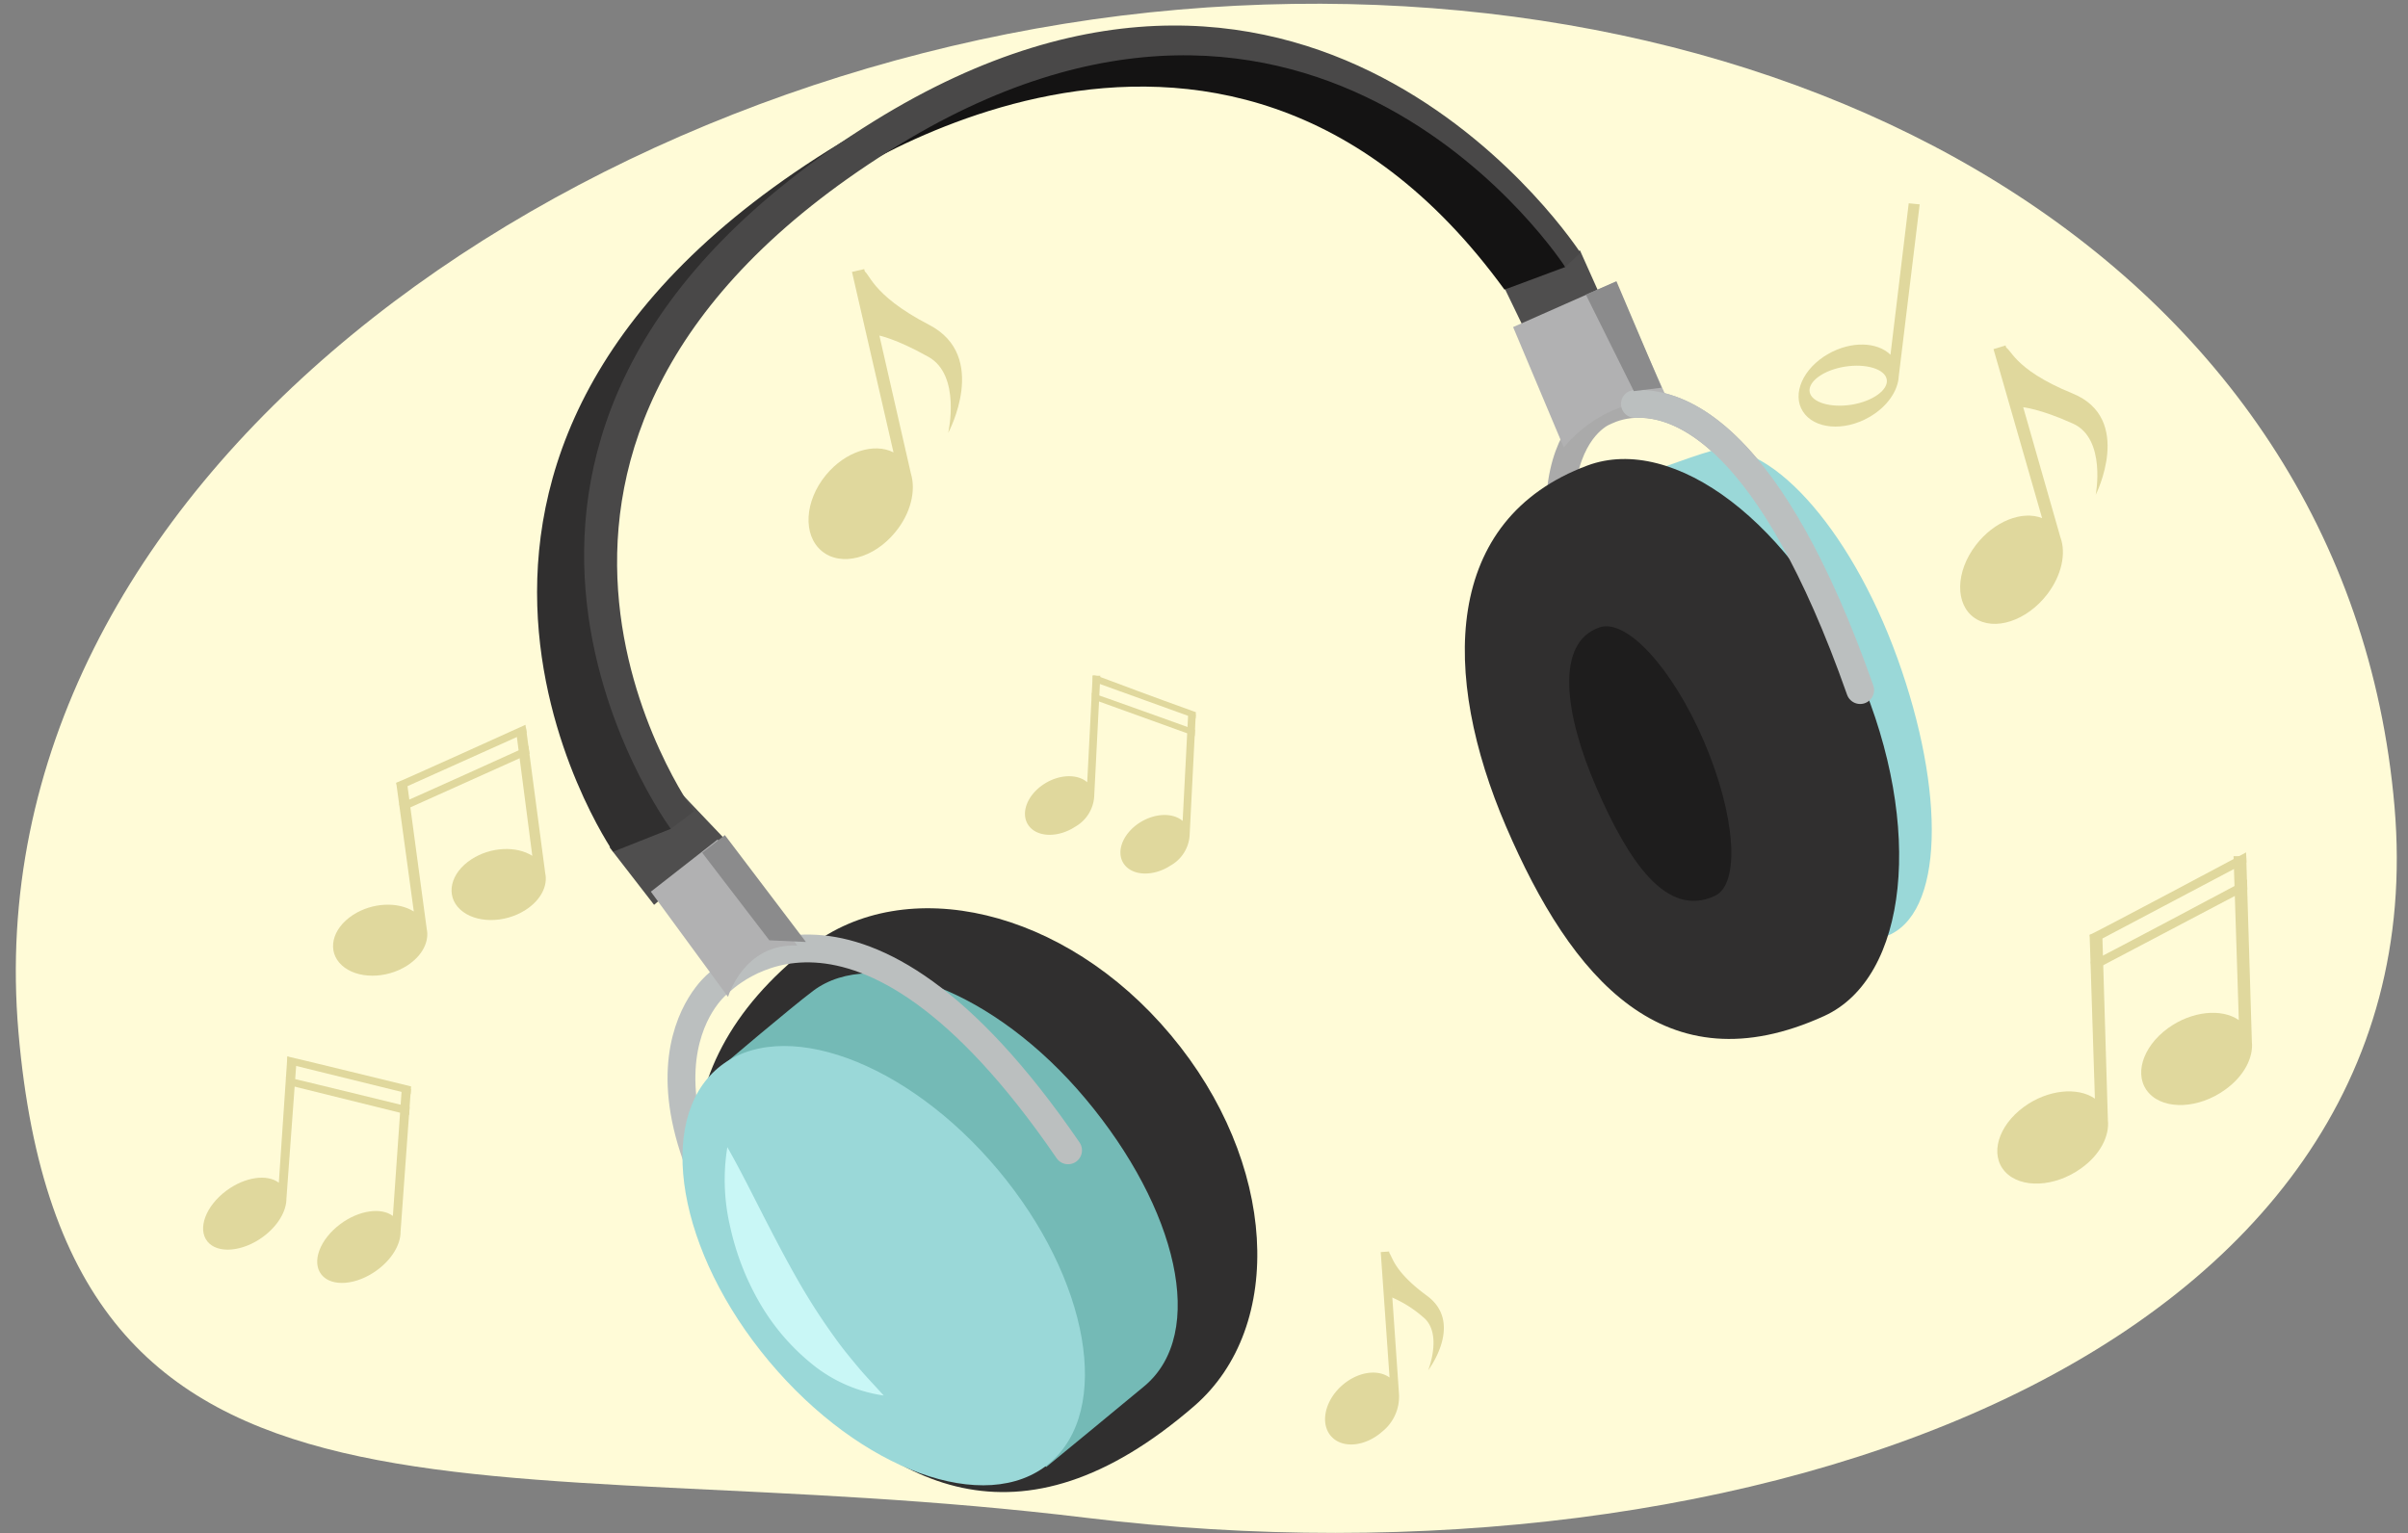 <svg xmlns="http://www.w3.org/2000/svg" xmlns:xlink="http://www.w3.org/1999/xlink" width="380" height="242" viewBox="0 0 380 242"><rect x="0" y="0" width="380" height="242" fill="#808080" stroke="none"/><defs><clipPath id="a"><path d="M189.07,191.68c-2.53,13.31-18.3,22.88-35.22,21.36s-28.58-13.53-26-26.85,18.3-22.87,35.22-21.36S191.61,178.36,189.07,191.68Z" fill="none"/></clipPath></defs><path d="M377.87,127.32C370.43,40.86,282.55-6.78,186,1.52S-4.53,76.45,2.91,162.91s72.64,65,168.57,76.68C276.25,252.33,385.31,213.78,377.87,127.32Z" fill="#fffbd7"/><path d="M46.8,167.38l-1.45-.62L44,186.69c-1.85-1.4-5.34-.92-8.28,1.26-3.25,2.42-4.59,6-3,8s5.56,1.67,8.82-.74c2.33-1.73,3.67-4.05,3.66-6Z" fill="#e0d89d"/><path d="M64.84,171.92l-1.45.09L62,191.94c-1.85-1.39-5.34-.91-8.27,1.26-3.26,2.42-4.6,6-3,8s5.56,1.68,8.82-.74c2.33-1.72,3.67-4.05,3.66-6Z" fill="#e0d89d"/><path d="M45.35,166.76c.22,0,19.52,4.73,19.52,4.73l-.07,1.22-19.4-4.78Z" fill="#e0d89d"/><path d="M45.13,170c.21,0,19.52,4.73,19.52,4.73L64.57,176,45.18,171.2Z" fill="#e0d89d"/><path d="M301.21,32.09,298.33,56c-2.08-2.06-6.22-2.19-9.81-.14-4,2.27-5.79,6.35-4,9.11s6.44,3.17,10.43.89c2.85-1.62,4.58-4.16,4.69-6.49l3.3-27.11Zm-9,31.79c-3.36.54-6.33-.37-6.63-2s2.17-3.46,5.53-4,6.33.37,6.63,2S295.57,63.33,292.21,63.88Z" fill="#e0d89d"/><path d="M316.49,54.53l-1.9.58,7.67,26.68c-3.13-1.25-7.58.48-10.47,4.27-3.22,4.21-3.29,9.35-.18,11.49s8.25.45,11.47-3.76c2.29-3,3-6.48,2.06-9Z" fill="#e0d89d"/><path d="M316.28,54.78c1.12-.05,1.07,3.37,10.79,7.33s3.65,16,3.65,16,1.7-8.85-3.58-11.24-8-2.6-8-2.6Z" fill="#e0d89d"/><path d="M173.64,106.66l-1.21,0-.86,16.82c-1.55-1.36-4.45-1.27-6.86.31-2.67,1.76-3.73,4.68-2.37,6.54s4.65,1.93,7.33.17a5.92,5.92,0,0,0,3-4.73Z" fill="#e0d89d"/><path d="M188.7,112.78l-1.2,0-.87,16.81c-1.55-1.35-4.44-1.26-6.86.32-2.67,1.76-3.73,4.68-2.36,6.53s4.64,1.94,7.32.18a5.9,5.9,0,0,0,3-4.73Z" fill="#e0d89d"/><path d="M172.43,106.61c1,0,.47.11,16.29,5.81l-.05,1-16.18-5.84Z" fill="#e0d89d"/><path d="M172.29,109.38c.18,0,16.29,5.8,16.29,5.8l-.05,1-16.18-5.84Z" fill="#e0d89d"/><path d="M331.76,147.5l-2,.05.83,25.87c-2.72-1.89-7.43-1.43-11.16,1.27-4.14,3-5.48,7.6-3,10.28s7.85,2.44,12-.56c3-2.14,4.48-5.1,4.21-7.59Z" fill="#e0d89d"/><path d="M354.47,135.15l-2,0,.83,25.87c-2.71-1.89-7.43-1.43-11.16,1.27-4.14,3-5.48,7.6-3,10.28s7.86,2.44,12-.56c3-2.14,4.49-5.09,4.22-7.59Z" fill="#e0d89d"/><path d="M329.78,147.55c.29,0,24.67-13,24.67-13l.06,1.58L330,149.08Z" fill="#e0d89d"/><path d="M329.92,151.81c.29,0,24.67-13,24.67-13l.06,1.58-24.51,12.9Z" fill="#e0d89d"/><path d="M219.22,197.55l-1.33.09,1.39,19.8c-1.9-1.38-5.08-.89-7.52,1.27-2.71,2.41-3.47,6-1.7,8s5.39,1.65,8.1-.76a7.06,7.06,0,0,0,2.61-5.93Z" fill="#e0d89d"/><path d="M219.05,197.69c.74.15.24,2.52,6.13,6.84s.2,11.76.2,11.76,2.35-5.88-.82-8.4a18.57,18.57,0,0,0-4.92-3.1Z" fill="#e0d89d"/><path d="M136.38,42.48l-1.93.44L141,71.41c-3.08-1.57-7.6-.14-10.66,3.57-3.39,4.12-3.69,9.48-.66,12s8.23,1.17,11.62-3c2.42-2.94,3.27-6.51,2.45-9.22Z" fill="#e0d89d"/><path d="M136.15,42.72c1.12.05.93,3.61,10.48,8.56s3,17.06,3,17.06,2.08-9.09-3.1-12-7.86-3.39-7.86-3.39Z" fill="#e0d89d"/><path d="M64.24,123.59l-1.71,0,2.77,20.29c-2.51-1.59-6.57-1.42-9.59.54-3.36,2.18-4.16,5.73-1.79,7.93s7,2.22,10.36.05c2.4-1.56,3.49-3.81,3.06-5.78Z" fill="#e0d89d"/><path d="M83,114.84l-1.54.67L84,135.09c-2.51-1.59-6.57-1.42-9.59.54-3.36,2.18-4.16,5.73-1.79,7.93s7,2.23,10.36.05c2.4-1.56,3.49-3.81,3.06-5.78h0Z" fill="#e0d89d"/><path d="M62.53,123.55c.25,0,20.39-9.14,20.39-9.14l.18,1.24-20.25,9.1Z" fill="#e0d89d"/><path d="M63,126.89c.25,0,20.39-9.15,20.39-9.15l.17,1.25-20.24,9.1Z" fill="#e0d89d"/><polygon points="249.33 39.52 253.78 49.47 242.51 56.01 237.51 45.66 249.33 39.52" fill="#4f4e4e"/><path d="M293.55,108.93C273.91,53.12,254.22,64.56,253.14,65c0,0-18.51,6.87,4.63,56.32" fill="none" stroke="#aaa" stroke-linecap="round" stroke-linejoin="round" stroke-width="4.39"/><path d="M255,44.45s3.13,7.56,8.39,19.18c-10.11-1.55-16.61,7-16.61,7l-8-19Z" fill="#b1b1b2"/><path d="M299.42,103.88c7.63,21.14,7.4,40.6-1.85,43.94-2.76,1-14.07,4.94-14.35,5s-26.47-77-26.47-77,10.08-3.75,13.19-4.61C278.64,68.82,291.81,82.79,299.42,103.88Z" fill="#9ad8d8"/><path d="M293.36,106.54c10.32,24,7.73,47.81-5.5,53.84-25.17,11.47-39.88-5.91-50.19-29.9s-10-48.48,12.84-57C264.13,68.42,283.05,82.55,293.36,106.54Z" fill="#302f2f"/><path d="M268.91,117.05c5,11.69,5.74,22.46,1.73,24.35C263,145,257,136,251.93,124.34s-6.54-22.92.5-25.31C256.64,97.6,263.88,105.35,268.91,117.05Z" fill="#1e1d1d"/><path d="M293.55,108.93C279.37,68.63,265.16,63.4,258,63.76" fill="none" stroke="#bbbfbf" stroke-linecap="round" stroke-linejoin="round" stroke-width="4.39"/><polygon points="250.26 46.51 255.09 44.4 262.22 61.2 257.83 61.74 250.26 46.51" fill="#8b8b8c"/><path d="M189.07,191.68c-2.53,13.31-18.3,22.88-35.22,21.36s-28.58-13.53-26-26.85,18.3-22.87,35.22-21.36S191.61,178.36,189.07,191.68Z" fill="#de9964"/><g clip-path="url(#a)"><path d="M166.25,175.49c-17-.47-32.27,11.44-34.21,26.59s10.23,27.84,27.19,28.3S191.5,219,193.44,203.79,183.21,176,166.25,175.49Z" fill="#cc8349"/><path d="M137.49,189.81c7-11.85,22.94-16.77,35.49-15.2,1.6.19,1.35,2.5-.32,2.53a69.56,69.56,0,0,0-16.25,2.41c-7.75,2-12.32,5.64-18.3,10.8A.41.41,0,0,1,137.49,189.81Z" fill="#9e5f2e"/></g><polygon points="106.94 124.63 114.78 132.87 103.22 142.83 96.18 133.74 106.94 124.63" fill="#4f4e4e"/><path d="M184.75,163.37c16.77,20,18.22,46,3.7,58.58-27.62,23.91-48.33,12.86-65.1-7.16s-21-45.63,4.38-65.34C142.9,137.68,168,143.35,184.75,163.37Z" fill="#302f2f"/><path d="M171.32,173.46c14.44,17.24,19.24,37,9.27,45.34-3,2.48-15.18,12.55-15.49,12.77s-51-63.43-51-63.43,10.83-9.2,14.24-11.75C137.87,149.26,156.93,156.28,171.32,173.46Z" fill="#74bab6"/><path d="M168.55,181.58c-33.54-49-54.24-27.16-55.42-26.17,0,0-20.2,16.45,16.19,57" fill="none" stroke="#bbbfbf" stroke-linecap="round" stroke-linejoin="round" stroke-width="4.39"/><path d="M157.5,184.67c14.43,17.23,18.05,38,8.08,46.32s-29.75,1.15-44.19-16.08-18-38-8.08-46.33S143.07,167.43,157.5,184.67Z" fill="#9ad8d8"/><path d="M113.25,132.51s4.82,6.62,12.58,16.75c-8.46-.4-10.94,8.1-10.94,8.1l-12.18-16.61Z" fill="#b1b1b2"/><polygon points="110.81 134.6 114.39 131.82 127.18 148.69 121.41 148.43 110.81 134.6" fill="#8b8b8c"/><path d="M237.42,45.72l9.6-3.58S210.9-29,126.42,28.37l1.73,2.75S192.15-16.57,237.42,45.72Z" fill="#141313"/><path d="M105.89,130.82l-9.13,3.62S51.59,68.92,136.48,20.29l2.18,3.45S67.8,62.78,105.89,130.82Z" fill="#302f2f"/><path d="M109.5,128.1S67.3,69.76,140.39,23.78C207.85-18.66,247,42.14,247,42.14l2.41-2.22S208-24.4,137.85,19.17c-78.5,48.76-32,111.65-32,111.65Z" fill="#494848"/><path d="M114.78,181.08c2.09,3.68,3.83,7.21,5.61,10.68s3.52,6.82,5.38,10.08a99.23,99.23,0,0,0,6.06,9.42c1.09,1.54,2.3,3,3.55,4.5s2.64,2.92,4.07,4.52a23.12,23.12,0,0,1-11.57-5.18,34.91,34.91,0,0,1-8.19-9.78,41.76,41.76,0,0,1-4.48-11.75A32.18,32.18,0,0,1,114.78,181.08Z" fill="#c9f7f6"/></svg>